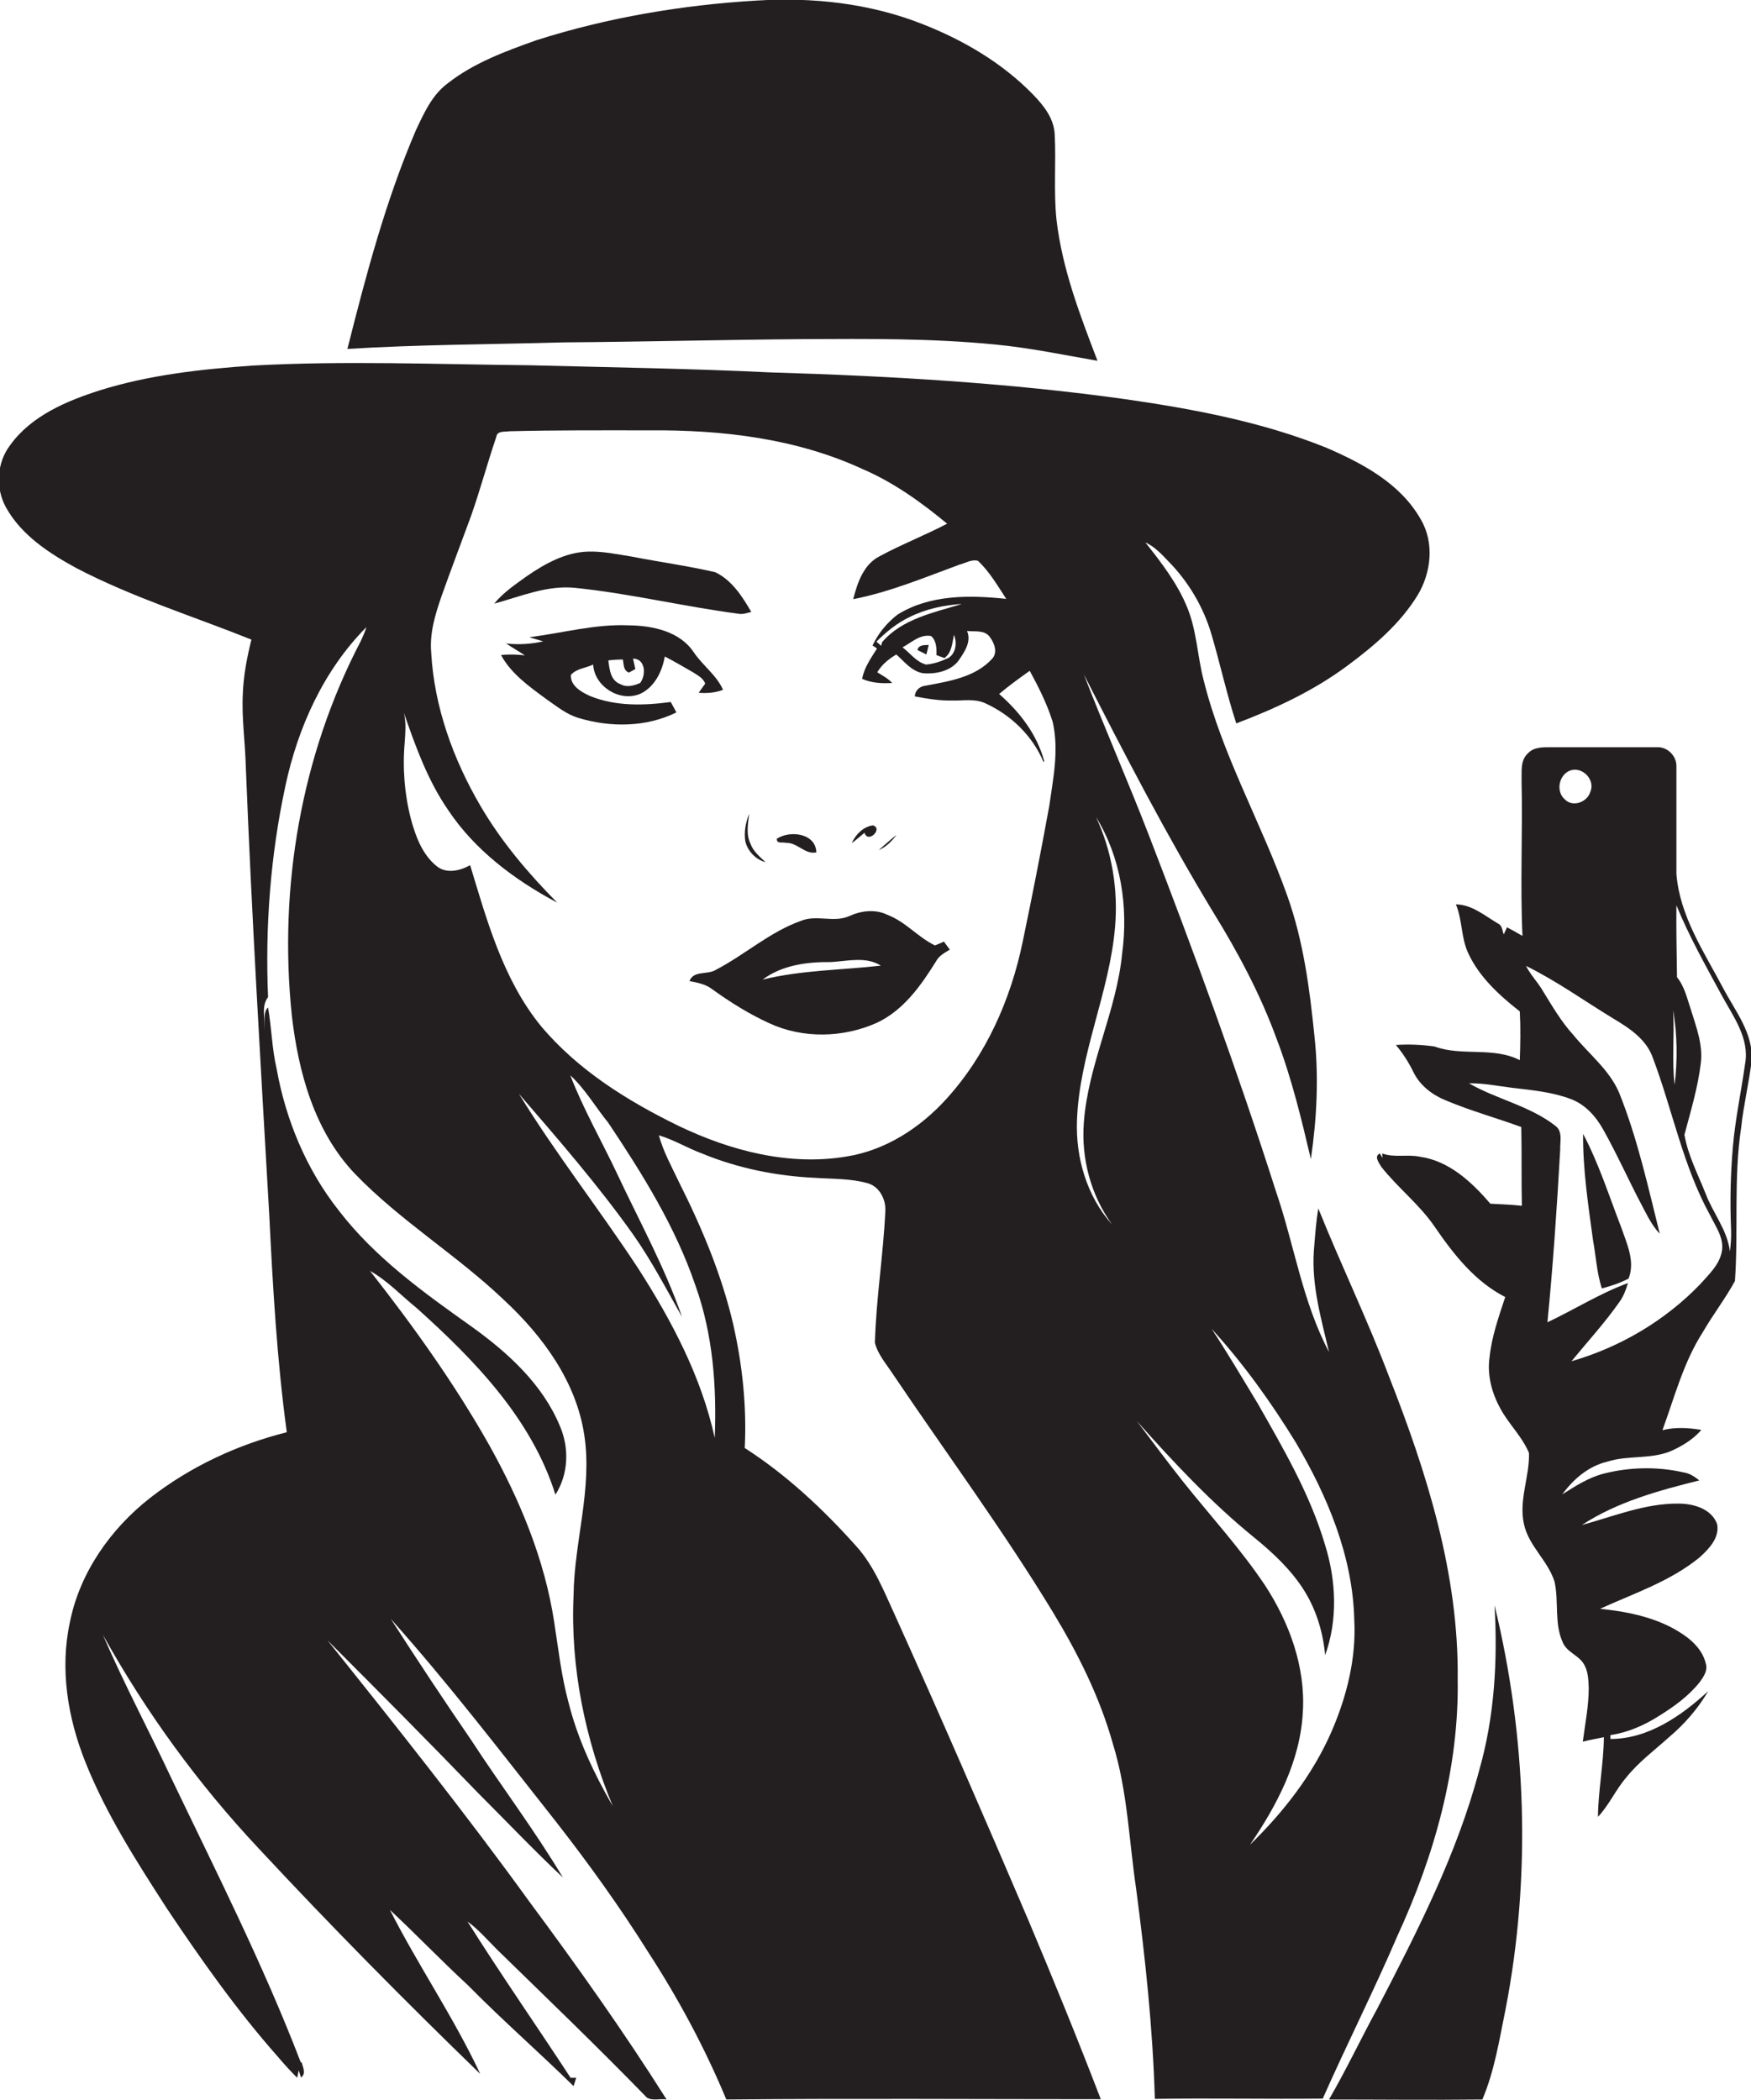 <?xml version="1.0" encoding="utf-8"?>
<!-- Generator: Adobe Illustrator 19.2.0, SVG Export Plug-In . SVG Version: 6.00 Build 0)  -->
<svg version="1.1" id="Layer_1" xmlns="http://www.w3.org/2000/svg" xmlns:xlink="http://www.w3.org/1999/xlink" x="0px" y="0px"
	 viewBox="0 0 589.2 706.6" style="enable-background:new 0 0 589.2 706.6;" xml:space="preserve">
<style type="text/css">
	.st0{fill:#231F20;}
</style>
<g>
	<path class="st0" d="M270.6,114.1c21.4-0.1,42.8-0.3,64.1,1.8c11.7,1.1,23.1,3.5,34.6,5.5c-5.9-15.4-11.9-31-13.8-47.5
		c-1-9.5-0.1-19.1-0.6-28.6c-0.2-5.4-3.7-9.8-7.3-13.5c-10.3-10.6-23.4-18.3-37.2-23.7c-17.7-7-37-9.1-56-7.9
		c-25,1.5-49.9,5.7-73.8,13.3c-10.4,3.7-21.1,7.6-29.9,14.5c-5.3,3.9-8,10-10.7,15.7c-10.2,23.7-16.8,48.7-23.1,73.7
		c24.2-1.5,48.4-1.5,72.6-2.2C216.6,115,243.6,114.3,270.6,114.1z"/>
	<path class="st0" d="M490.5,564.9c0.4-35.3-10.4-69.5-23.2-102c-7.2-19-16.1-37.4-23.7-56.3c-0.8,4.7-1.1,9.5-1.5,14.3
		c-0.8,11.6,2.5,22.9,5.1,34c-9-17-11.7-36.2-17.9-54.2c-12.9-40.4-27.5-80.3-42.8-119.9c-7-18.1-14.8-35.8-21.8-53.9
		c13.8,27,27.7,53.9,43.4,79.8c8.4,13.6,16,27.8,21.5,42.9c5,13.1,8.3,26.8,11.5,40.4c2-13.7,2.7-27.6,1.2-41.4
		c-1.6-15.9-3.7-31.9-9.1-47.1c-8.7-24.5-21.9-47.3-28.2-72.7c-2.1-8.1-2.3-16.6-5.5-24.4c-3.3-8.1-8.7-15.1-14.1-21.9
		c3.1,1.4,5.4,3.9,7.7,6.3c6.8,6.9,11.9,15.5,14.6,24.8c2.9,9.9,5.1,20,8.3,29.8c13.2-5,26.1-11,37.5-19.5
		c8.9-6.6,17.6-14,23.5-23.6c4.6-7.6,5.7-17.7,1.1-25.5c-6.8-12.1-19.6-18.9-31.9-24.2c-21.4-8.6-44.2-12.9-66.9-16.2
		c-39.8-5.6-80-7.9-120.1-9.1c-26.9-1.3-53.9-1.7-80.9-2.4c-31-0.3-62.1-1.6-93.2,0.1c-17.3,1.2-34.7,3.1-51.4,8.3
		c-11.3,3.6-23.2,8.6-30.3,18.5c-4.5,5.9-5,14.4-1.4,20.9c5.2,9.4,14.6,15.5,23.8,20.5c18.8,9.8,39.1,16.1,58.8,24
		c-1.5,6-2.7,12.2-2.9,18.5c-0.4,8,0.8,16,1,24c2,50.4,5,100.7,7.9,151c1.2,24.4,2.6,48.9,5.9,73.2c-16.4,4.1-32.4,11.5-46,22.1
		c-13.3,10.4-23.7,25.2-27,41.9c-3.4,15.7-0.7,32.1,5.2,46.9c7,17.6,17.3,33.6,27.5,49.4c11.5,17.2,23.5,34.2,37.2,49.7
		c2.1,2.5,4.3,4.9,6.6,7.2c0.1-0.6,0.4-1.8,0.5-2.5c0.2,0.6,0.6,1.8,0.8,2.4c1.8-1.3,0.6-3.5,0.2-5.1h-0.3
		c-12.5-32.6-28.3-63.8-43.4-95.3c-7.6-16.2-16.1-32.1-23.2-48.6c14.5,26.1,32.2,50.4,52.6,72.1c24.1,25.9,49,51.1,74.4,75.7
		c-8.9-19-20.9-36.5-30.4-55.2c8.9,8.3,17.3,17.1,26.2,25.3c11.5,11.7,23.9,22.5,35.6,34c0.3-0.9,0.6-1.9,0.9-2.8
		c-0.5,0-1.4,0-1.9,0c-11.5-17.6-23.5-34.8-34.7-52.6c3.7,2.7,6.7,6.2,9.9,9.4c16.9,16.5,34,32.9,50.4,49.8c1.9,1.3,4.5,0.3,6.7,0.7
		c-14.4-22.8-30.1-44.9-46.2-66.6c-21.7-30-44.8-59-67.9-87.9c17,17,33.9,34,50.6,51.3c9.5,9.5,18.8,19.3,28.6,28.5
		c-9.5-15.9-20.8-30.8-30.9-46.3c-9.2-13.4-18.2-27-27-40.7c19.5,21.8,37.3,45.1,55.4,68c11.1,14.2,21.6,28.8,31.2,44.1
		c10.2,15.7,19.1,32.3,26.3,49.6c42-0.4,84-0.1,126-0.1c-7.8-20.3-16-40.4-24.4-60.3c-14.6-34.2-29.4-68.3-44.7-102.2
		c-3.8-8.2-7.1-16.9-13.3-23.7c-11.1-12.4-23.4-23.9-37.4-32.9c0.7-14-0.8-28.1-3.9-41.7c-3.9-16.7-10.6-32.6-18.3-47.9
		c-2.4-5.1-5.2-10.1-6.7-15.6c5.1,1.5,9.6,4.3,14.5,6.1c12.1,5,25.1,7.6,38.1,8.2c5.9,0.4,11.9,0.2,17.6,1.8c4.1,1.1,6.3,5.6,6,9.6
		c-0.7,14.7-3.1,29.3-3.5,44.1c1,4,3.9,7.2,6.1,10.6c18,26.7,37.2,52.7,53.9,80.2c8.4,13.9,15.7,28.5,20.1,44.2
		c4.9,15.8,5.4,32.5,7.8,48.7c3.1,23.5,5.6,47,6.3,70.7c18.8-0.3,37.7,0.1,56.5-0.1c8.1-18.3,17.2-36.3,25.1-54.7
		C482.6,624.5,491,595,490.5,564.9z M191.3,572.8c-2.4-8.8-3.4-17.9-4.8-26.9c-3.2-21.2-11.6-41.3-22-59.9
		c-11.6-20.5-25.4-39.8-40-58.4c5.9,3.3,10.5,8.3,15.7,12.5c19.5,17.5,38.7,37.3,46.7,62.8c4.4-6.9,4.7-15.7,1.5-23.1
		c-5.8-14-17.4-24.6-29.5-33.3c-16.2-11.5-32.7-23.3-44.9-39.2c-10.9-13.8-17.8-30.4-20.9-47.6c-1.6-6.8-1.7-13.9-2.9-20.7
		c-1.9,1.6-0.8,5.3-1.2,7.8c0.4-3.7-1.3-8.1,1.2-11.3c-1-23.7,0.8-47.6,5.8-70.9c4.2-19.8,12.9-39.1,27.3-53.6
		c-0.5,1.6-1.2,3.2-1.9,4.7c-20.1,38.4-27.7,83-23.2,126c2.2,19.1,7.6,38.9,21.2,53.2c15.3,15.9,34.4,27.4,50.3,42.6
		c13,12.1,24.2,27.4,26.9,45.3c2.8,18.1-3.4,35.9-3.6,54c-1.1,24.3,3.9,48.5,13.2,70.9C199.9,596.8,194.4,585.2,191.3,572.8z
		 M234,432.5c5.9,16.4,7.2,34,6.5,51.3c-4.5-20.6-14.5-39.5-25.8-57.1c-13-19.8-27.7-38.5-40.1-58.7c13.3,15.4,26.6,30.7,38.4,47.3
		c6.2,8.8,11.2,18.4,16.5,27.8c-5.8-16.7-14.4-32.3-21.9-48.3c-5.2-11-11.3-21.6-15.7-33c5,4.6,8.5,10.7,12.8,16
		C216.2,395,227.3,412.8,234,432.5z M353.1,271c-2.8,15.4-5.8,30.7-9,46c-4,19.3-12.3,38.1-25.7,52.8c-8.8,9.7-20.4,17.2-33.4,19.3
		c-19.4,3.3-39.2-1.9-56.7-10.3c-17.2-8.4-33.9-18.8-46.3-33.6c-12.7-15.6-18.1-35.3-23.8-54.1c-3.4,1.9-8,3-11.3,0.3
		c-4.8-3.9-7-9.9-8.6-15.7c-2.2-8.5-2.9-17.4-2.1-26.1c0.2-3.3,0.5-6.6-0.3-9.8c3.9,11.3,8,22.7,14.8,32.6
		c9,13.6,22.5,23.7,36.8,31.3c-9.7-9.8-18.8-20.5-25.8-32.5c-9.2-15.7-15.6-33.4-16.6-51.6c-0.6-6.6,1.4-13,3.5-19.1
		c3.2-9,6.6-17.9,9.9-26.9c3.1-8.8,5.5-17.8,8.5-26.6c0.3-2.2,2.9-1.6,4.4-1.9c15.7-0.4,31.4-0.3,47.2-0.3
		c24.4-0.2,49.3,2.7,71.6,13c10.5,4.5,19.8,11.2,28.5,18.4c-7.4,3.9-15.2,6.9-22.6,10.9c-5.5,2.7-7.6,9-9,14.5
		c12.3-2.4,24-7.3,35.7-11.6c2-0.5,4.1-1.9,6.3-1.3c3.9,3.7,6.6,8.4,9.5,12.8c-12.3-1.3-25.7-1.5-36.6,5.3
		c-3.5,2.7-6.5,6.3-8.4,10.4c0.5,0.3,1,0.6,1.5,1c-2,3.2-4.3,6.4-5,10.2c3.1,1.4,6.6,1.6,10.1,1.4c-1.4-1.6-3.3-2.5-5-3.6
		c1.5-2.6,3.9-4.5,6.4-6c2.7,2.4,5.1,5.6,8.9,6.3c4.4,0.4,9.7-0.7,12.3-4.6c1.9-2.8,4.1-6.1,2.6-9.6c2.5,0.3,5.7-0.4,7.5,1.8
		c1.6,2,3,5.4,0.9,7.6c-5.7,6.2-14.4,7.5-22.3,9c-2,0.2-3.5,1.5-3.7,3.6c4.2,0.8,8.4,1.5,12.7,1.4c3.6,0.1,7.5-0.7,11,0.9
		c8.6,3.9,15.9,10.9,19.6,19.7l0.3-0.1c-2.4-9-8.2-16.6-15.2-22.7c3.3-2.8,6.8-5.3,10.3-7.8c3,5.5,5.8,11.1,7.7,17.1
		C356.4,252.3,354.4,261.8,353.1,271z M317.8,221.4c2.5-1.8,2.6-5,3.2-7.8c1.1,2.6,0.7,6.2-1.9,7.8c-2.4,1.1-4.9,2-7.5,2.2
		c-3.3-0.9-5.3-3.8-7.9-5.8c3-1.6,5.9-4.5,9.6-3.8c1.8,1.5,1.9,4.2,1.8,6.4C315.8,220.7,317.2,221.2,317.8,221.4z M296.8,216.1
		l-0.3,1.2c-0.5-0.5-1.1-1-1.6-1.4c3.3-3.3,7-6.3,11.2-8.3c5.4-2.7,11.5-4,17.6-4.4C314.3,206.1,303.5,208.2,296.8,216.1z
		 M377.6,320.8c-1.9,19.5-11.5,37.4-12.9,57c-0.9,12.1,2.4,24.4,9.5,34.2c-8.5-9.5-12.3-22.5-11.8-35.1
		c0.8-22.3,10.9-42.8,12.8-64.9c1.1-12.6-1-25.6-6.4-37.1C377.2,288.5,379.7,305.1,377.6,320.8z M448.1,582.5
		c-6.3,14.5-16.2,27.2-27.5,38.2c9.1-13.3,17-28.3,17.8-44.8c0.9-15-4.5-29.8-12.6-42.3c-8.2-12.3-18.2-23.2-27.4-34.7
		c-5.4-6.8-10.6-13.8-15.8-20.7c12.3,13.8,25,27.4,39.4,39.1c6.4,5.2,12.6,11,17,18.1c4,6.5,6.2,13.9,6.9,21.5
		c4.3-11.9,3.7-25.1,0-37c-5-17-14-32.4-22.7-47.7c-5.1-8.4-10.1-16.9-15.5-25.1c10.7,11.7,20,24.7,28.3,38.2
		c10.7,18.1,19.2,38.4,19.7,59.7C456.4,557.9,453.2,570.7,448.1,582.5z"/>
	<path class="st0" d="M193.6,197.8c18.5,1.9,36.5,6.3,54.9,8.7c1.5,0.3,2.9-0.3,4.3-0.6c-3-5.2-6.6-10.8-12.2-13.4
		c-9.2-2.1-18.6-3.4-27.9-5.2c-5-0.8-10-1.9-15.1-1.7c-7.4,0.3-14.1,4-20.1,8.1c-3.9,2.8-8.1,5.6-11.2,9.4
		C175.2,200.7,184.1,196.8,193.6,197.8z"/>
	<path class="st0" d="M215.3,233.5c4.9-2.2,7.5-7.5,8.4-12.6c3.2,1.6,6.3,3.5,9.5,5.3c1.5,1,3.4,1.9,4.1,3.8c-0.7,1-1.5,2.1-2.2,3.1
		c2.8,0.2,5.6,0,8.2-1c-2.2-5-6.9-8.2-9.9-12.7c-4.7-7-13.8-8.9-21.8-9c-11.3-0.5-22.3,2.6-33.5,4c1.6,0.5,3.1,0.9,4.7,1.4
		c-4.1,0.9-8.3,1.2-12.5,0.7c2.1,1.4,4.2,2.6,6.3,4c-2.7-0.3-5.3-0.4-8-0.1c3.4,6.3,9.5,10.6,15.2,14.8c3.5,2.4,6.8,5.2,11,6.4
		c10.7,3.2,22.7,3.1,32.8-1.9c-0.6-1.2-1.3-2.4-1.9-3.5c-9,1.2-18.5,1.5-27.1-2c-2.9-1.3-6.7-3.4-6.5-7.1c1.9-2.2,5-2.3,7.5-3.5
		C200,230.9,208.4,236.3,215.3,233.5z M209.6,221.9c0.3,1.6,0.1,3.6,2,4.4c0.6-0.3,1.7-0.9,2.2-1.2c-0.2-0.9-0.6-2.6-0.8-3.5
		c4.2,0,4.5,5.5,2.4,8.2c-2.1,0.9-4.5,1.6-6.6,0.4c-3.4-1.2-3.7-5-4.1-8C206.3,222,207.9,221.9,209.6,221.9z"/>
	<path class="st0" d="M308.7,218.7c1,0.5,2,1,3,1.5c0.3-1.1,0.6-2.2,0.8-3.2C311.2,217.1,309.2,216.8,308.7,218.7z"/>
	<path class="st0" d="M579.9,332.6c-6.5-12.3-14.7-24.4-15.8-38.6c0-12,0-24.1,0-36.1c0.1-3.5-2.9-6.6-6.5-6.5c-12,0-24,0-36,0
		c-2.6,0-5.6,0-7.5,2.1c-2.6,2.4-2,6.2-2.1,9.4c0.4,17.3-0.5,34.7,0.3,52c-1.7-1-3.5-2-5.2-2.9c-0.3,0.6-0.8,1.8-1.1,2.4
		c-0.5-1.3-0.5-3.1-2-3.7c-4.4-2.6-8.8-6.4-14.1-6.4c2.2,5.2,1.7,11.1,4.1,16.3c3.7,8.1,10.5,14.3,17.4,19.7c0.3,5.5,0.2,11,0,16.4
		c-9-4.6-19.5-1.2-28.7-4.6c-4.3-0.6-8.7-0.8-13-0.5c2.4,2.8,4.4,6,6,9.3c2.2,4.4,6.3,7.5,10.7,9.3c8.3,3.5,17,5.9,25.5,9
		c0.2,8.8,0,17.6,0.2,26.5c-3.5-0.4-7.1-0.5-10.6-0.7c-6.2-7.2-13.8-14.4-23.7-15.8c-4.2-0.9-8.6,0.4-12.7-1.1
		c0,0.4,0.1,1.2,0.1,1.5c-0.2-0.4-0.7-1.1-0.9-1.5c-2.1,1-0.2,3.2,0.5,4.5c5.6,7.1,12.9,12.7,18,20.2c6.3,9.2,13.5,18.4,23.7,23.6
		c-2.2,6.7-4.6,13.4-5.3,20.5c-0.8,5.8,0.8,11.8,3.6,16.9c2.8,5.3,7.4,9.5,9.7,15.1c0.2,8-3.5,15.9-1.7,23.9
		c1.6,7.4,8.1,12.3,10.3,19.4c1.5,6.7-0.2,14,2.8,20.5c1.4,3.2,5.2,4.2,7,7.1c1.5,2.4,1.6,5.3,1.7,8.1c0,6.1-1.2,12-2,18.1
		c2.3-0.6,4.7-1,7.1-1.5c-0.1,9-1.9,17.8-2,26.8c3.7-3.9,5.9-9,9.4-13.1c4.1-5.2,9.5-9.2,14.4-13.6c5.2-4.4,9.8-9.6,13.3-15.6
		c-9,8.3-20.2,16.1-32.9,16.1v-1.3c5.9-0.9,11.4-3.3,16.4-6.5c5-3.1,10-6.7,13.7-11.4c1.3-1.8,2.7-3.9,2-6.1c-0.9-4.1-4-7.4-7.4-9.7
		c-8.2-5.7-18.4-7.8-28.2-8.8c11.4-5.2,23.6-9.2,33.5-17.3c3.1-2.8,6.8-6.6,5.9-11.2c-1.9-5.2-8-6.9-13-6.9
		c-11.3-0.1-21.8,4.3-32.5,7.2c11.9-7.8,25.9-11.6,39.5-15c-1.6-1.3-3.3-2.4-5.3-2.7c-8.8-2-18.1-1.8-26.8,0.4
		c-5.1,1.3-9.6,4.2-14,7c3.7-5.1,8.8-9.5,15.1-11c7.4-2.4,15.7-0.5,22.8-4.2c3.3-1.6,6.5-3.7,8.9-6.5c-4.3-0.7-8.8-1-13.1,0.1
		c4.1-11.2,7.1-22.9,13.6-33c3.4-5.9,7.6-11.3,10.8-17.2c1.2-17.2-0.5-34.6,2.1-51.7c0.8-7.5,2.6-14.8,3.5-22.3
		C590.1,347.8,583.9,340.2,579.9,332.6z M563.5,365c-1-8.3,0-16.7-0.5-25.1C564.4,348.1,564.5,356.7,563.5,365z M528,259.4
		c4.2-1.9,9,2.9,7.1,7.1c-1,3.4-5.9,5.2-8.5,2.5C523.5,266.4,524.5,261,528,259.4z M579.4,421c-0.8,4.6-4.5,7.9-7.4,11.2
		c-11.8,12.2-26.9,21.1-43.2,25.8c5.4-6.6,11.2-12.9,16.1-19.9c1.4-1.9,2.2-4.1,2.9-6.4c-9.5,3.5-18,8.9-27.1,13.2
		c1.9-19.3,3.2-38.7,4.3-58.1c-0.1-2.6,0.9-6-1.5-7.9c-8.6-6.8-19.8-9-29.2-14.4c4.9-0.1,9.6,0.9,14.5,1.5
		c6.7,0.8,13.5,1.4,19.8,3.8c4.8,1.8,8.4,5.8,10.9,10.3c4.7,8.4,8.6,17.2,13.1,25.7c1.7,3.2,3.3,6.6,5.9,9.3
		c-4-16-7.5-32.1-13.7-47.5c-3.3-7.7-10.2-13-15.4-19.4c-4.1-4.5-7.1-9.7-10.3-14.9c-1.7-2.9-4.1-5.3-5.6-8.3
		c10.2,5,19.5,11.7,29.2,17.6c5.5,3.3,11.3,7,13.5,13.4c6.6,17.5,10.1,36.3,19.2,52.8C577.3,412.7,580.2,416.6,579.4,421z
		 M587.2,358c-1.3,9.3-3.3,18.5-4.1,27.9c-0.8,9.3-1,18.6-0.6,27.9c0.1,2.4-0.1,4.9-0.4,7.3c-0.8-7.1-5.6-12.8-8.1-19.3
		c-2.6-6.6-6-13-7.2-20c2.1-7.9,4.5-15.8,5.5-24c0.8-6.2-1.5-12.2-3.3-18c-1.3-3.8-2.1-7.8-4.7-11c-0.1-8.1-0.3-16.1-0.2-24.2
		c4.3,10.5,9.9,20.4,15.3,30.4C583.3,342.1,588.8,349.5,587.2,358z"/>
	<path class="st0" d="M252.1,273.8c-1.2,2.9-1.8,6.2-1.3,9.3c0.8,3.3,3.5,6.1,6.8,7c-2-1.9-4.2-3.7-5.1-6.3
		C251,280.7,251.7,277.1,252.1,273.8z"/>
	<path class="st0" d="M293.7,277.7c-3.3,0.5-5.8,3.1-7.1,6c1.5-1.1,2.8-2.3,4.3-3.5C292.1,284,297.3,278.7,293.7,277.7z"/>
	<path class="st0" d="M264.5,283.6c3.8-0.2,6.3,4,10.2,3.2c-0.2-6.5-8.9-7.5-13.3-4.6C261.3,284.1,263.4,283.2,264.5,283.6z"/>
	<path class="st0" d="M301.7,280.9c-2.1,1.6-4,3.4-6,5.1C298.2,285,300.1,283,301.7,280.9z"/>
	<path class="st0" d="M314.6,318.1c-5.8-2.8-9.9-8-16-10.3c-4.1-2-8.9-1.4-13,0.5c-5.1,2.2-10.8-0.6-16,1.5
		c-10.5,3.7-18.9,11.4-28.7,16.5c-2.8,1.8-7.5,0.1-8.9,3.8c2.6,0.5,5.4,1,7.6,2.7c6.1,4.4,12.5,8.4,19.3,11.5
		c11.3,5.2,24.7,4.9,36-0.1c9.1-4.2,15-12.6,20.1-20.8c1-1.9,2.9-2.8,4.6-3.9c-0.7-0.9-1.3-1.8-2-2.7
		C316.9,317.2,315.3,317.8,314.6,318.1z M256.6,329.6c6.6-4.9,15-6,23-5.9c5.6-0.3,11.7-2,16.8,1.2
		C283.2,326.4,269.6,326.4,256.6,329.6z"/>
	<path class="st0" d="M532.7,381.5c-0.1,11.9,1.7,23.7,3.3,35.5c1,5.5,1.3,11.2,3,16.5c3.1-0.8,6.1-1.8,9-3.3
		c2.3-5.8-0.6-11.8-2.5-17.3C541.4,402.3,538,391.5,532.7,381.5z"/>
	<path class="st0" d="M497.7,595.8c-7.5,28.2-20.9,54.3-34.3,80.1c-5.5,10.1-10.4,20.5-16.2,30.5c17.2,0,34.4,0.2,51.6,0
		c4.1-9.6,5.7-20.1,7.8-30.3c8.7-44.9,7.1-91.6-3.7-136C504,558.7,502.9,577.7,497.7,595.8z"/>
</g>
</svg>
